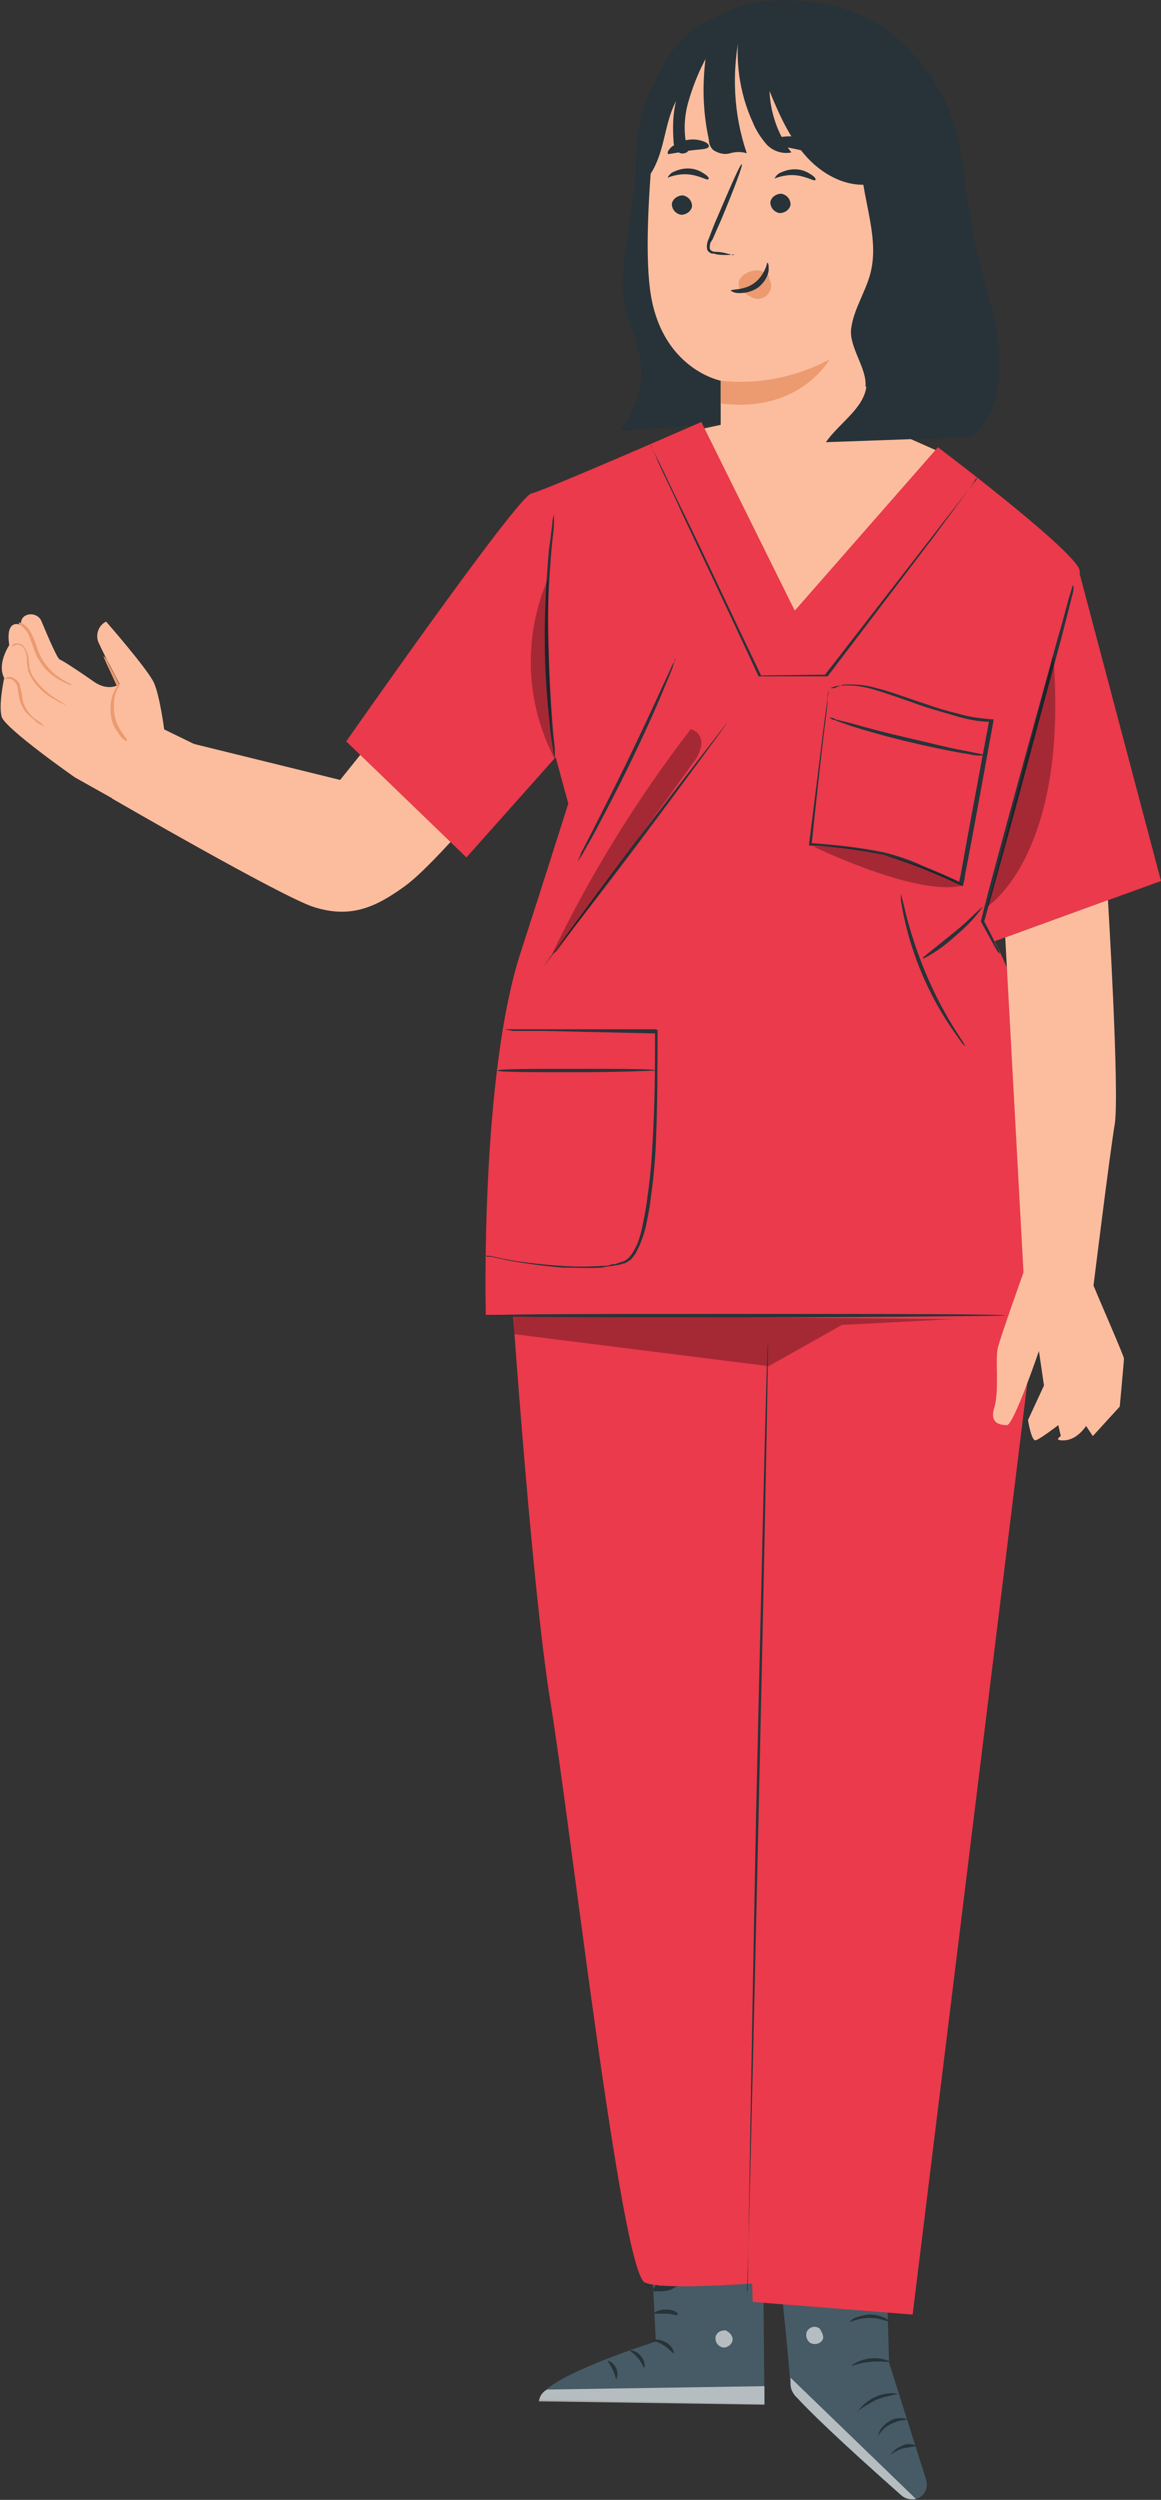 <?xml version="1.0" encoding="UTF-8"?> <svg xmlns="http://www.w3.org/2000/svg" id="Calque_1" viewBox="0 0 13.79 29.68"><rect x="0" y="0" width="13.79" height="29.68" fill="#333333" stroke="none"/><defs><style>.cls-1{opacity:.3;}.cls-2{opacity:.6;}.cls-3{fill:#465b65;}.cls-3,.cls-4,.cls-5,.cls-6,.cls-7,.cls-8,.cls-9{stroke-width:0px;}.cls-4{fill:#273339;}.cls-5{fill:#fbbd9e;}.cls-6{fill:#fff;}.cls-7{fill:#ec9a6f;}.cls-8{fill:#ea3a4b;}.cls-9{fill:#010101;}</style></defs><g id="freepik--character-2--inject-260"><polygon class="cls-5" points="8.16 5.13 8.72 5.01 10.72 5.17 11.15 5.36 9.32 7.5 8.16 5.13"></polygon><path class="cls-4" d="M9.4,4.96c-.11-1.22-.22-2.45-.33-3.67l-1.44.25-.19,1.36c-.03.24-.07.48-.02.71.04.22.14.41.18.63.05.32-.04.64-.25.88l2.06-.16Z"></path><path class="cls-4" d="M11.43,1.95c-.06-.61-.36-1.17-.84-1.55-.43-.33-.91-.42-1.45-.39-.27.01-.56.14-.79.27-.31.18-.45.54-.59.88-.3.66-.25,1.56-.05,1.81l3.78,2.23c.49-.26.42-1.13.26-1.65-.15-.52-.26-1.05-.31-1.59Z"></path><path class="cls-5" d="M10.52.9l-1.74-.5c-.56-.08-.96.6-1.01,1.17-.06.63-.11,1.39-.05,1.86.12.95.84,1.09.84,1.09v.7c.2.77,1.69.64,1.85.1l.4-4.08c0-.17-.12-.32-.29-.35Z"></path><path class="cls-4" d="M7.98,2.42c0,.07.05.12.11.13.06,0,.12-.04.13-.1,0,0,0,0,0,0,0-.07-.05-.12-.11-.13-.06,0-.12.04-.13.1,0,0,0,0,0,0Z"></path><path class="cls-4" d="M7.93,2.11s.11-.05.24-.04.22.07.24.06,0-.04-.05-.07c-.06-.04-.12-.06-.19-.06-.07,0-.13.02-.19.05-.04.03-.05.06-.05.06Z"></path><path class="cls-4" d="M9.15,2.4c0,.07.05.12.11.13.06,0,.12-.04.13-.1,0,0,0,0,0,0,0-.07-.05-.12-.11-.13-.06,0-.12.04-.13.1,0,0,0,0,0,0Z"></path><path class="cls-4" d="M9.2,2.12s.11-.05.24-.04.22.07.24.06,0-.04-.05-.07c-.06-.04-.12-.06-.19-.06-.07,0-.13.02-.19.05-.04.03-.05.06-.05.06Z"></path><path class="cls-4" d="M8.71,3.03c-.07-.02-.14-.04-.21-.04-.03,0-.06-.01-.07-.04,0-.03,0-.07.03-.1l.11-.25c.15-.36.26-.65.24-.65s-.14.28-.29.63c-.04.09-.07.17-.1.25-.02.04-.03.09-.02.13,0,.02.03.04.05.05.02,0,.04,0,.06.01.07.01.14.01.21,0Z"></path><path class="cls-7" d="M8.56,4.52c.44.05.89-.04,1.29-.25,0,0-.35.64-1.29.52v-.27Z"></path><path class="cls-7" d="M9.14,3.29c-.03-.05-.09-.08-.14-.08-.08,0-.16.03-.21.1-.02.03-.02.07-.01.1,0,.02,0,0,.01.02.04.05.1.08.16.11.07.02.14,0,.18-.06.04-.05.04-.12,0-.18Z"></path><path class="cls-4" d="M9.11,3.13s-.03.14-.15.23-.27.07-.28.09c0,0,.03.03.1.03.08,0,.16-.02.23-.07.06-.05.11-.12.12-.2,0-.06,0-.09-.02-.09Z"></path><path class="cls-4" d="M9.16,1.71s.14.03.29.06c.15.03.27.08.29.05.01-.01,0-.05-.05-.09-.06-.05-.13-.08-.21-.1-.08-.02-.16-.01-.23,0-.06.02-.09.04-.08.06Z"></path><path class="cls-4" d="M7.94,1.83s.12-.02.24-.04.22-.01.24-.05c0-.02-.01-.04-.06-.06-.13-.05-.28-.02-.39.07-.04.04-.05.07-.03.08Z"></path><path class="cls-4" d="M8.78.33c-.05.38,0,.77.16,1.12.04.1.1.19.17.27.08.08.19.11.29.09-.16-.21-.25-.47-.26-.73.11.27.23.54.42.76s.47.38.76.35l-.02-.19c.04.14.12.27.23.36.12.09.28.09.4,0-.1-.47.19-.98,0-1.43-.13-.31-.45-.49-.77-.59-.45-.14-.93-.16-1.39-.05"></path><path class="cls-4" d="M8.82.34v.02h0s0-.01,0-.02Z"></path><path class="cls-4" d="M8.81.36l-.06-.02c-.18-.09-.29-.19-.57.05-.16.15-.29.33-.38.54-.1.18-.17.38-.21.58-.04.24-.05.48-.02.72.16-.11.24-.3.29-.48s.08-.38.17-.55c-.04.16-.04.32-.03.48,0,.04.02.09.05.12.03.03.08.03.12,0-.05-.19-.05-.38,0-.57.05-.18.12-.36.21-.53-.04.32-.03.64.04.96,0,.05.02.09.05.12.06.04.13.06.2.04.07-.02.14-.02.2,0-.16-.47-.18-.96-.08-1.44Z"></path><path class="cls-4" d="M10.28,4.59c.02-.22-.2-.47-.17-.69.03-.23.17-.43.23-.66.14-.55-.25-1.15-.06-1.68l.73.1.48,3.53-1.68.06c.15-.22.45-.4.48-.66Z"></path><path class="cls-5" d="M4.78,8.34l-.74.92-1.95-.48-.76.7s2.02,1.17,2.4,1.29c.42.13.71.02,1.08-.25s1.16-1.24,1.16-1.24l-1.18-.93Z"></path><path class="cls-5" d="M2.36,8.86l-.41-.2s-.05-.39-.12-.55-.57-.73-.57-.73c-.08.04-.12.13-.1.22.02.07.26.52.26.52h0c-.05.04-.17.07-.31-.03-.17-.12-.37-.25-.4-.26s-.14-.27-.22-.46c-.05-.11-.23-.1-.24.02,0,.01,0,.02,0,.03,0,0-.19-.09-.14.24,0,0-.15.22-.06.39,0,0-.07.32-.03.46s.87.72.87.72l.91.51.56-.88Z"></path><path class="cls-7" d="M1.51,8.78s-.07-.09-.09-.13c-.03-.05-.05-.11-.06-.16-.01-.07-.01-.14,0-.21.01-.05.03-.1.06-.14h0s0-.01,0-.01c-.05-.1-.1-.19-.13-.25-.01-.03-.03-.07-.06-.09,0,0,0,.01.01.03l.03.07c.03.06.07.15.12.26h0c-.07.1-.09.23-.07.36.01.06.03.12.07.17.02.03.04.07.07.09.01.01.02.02.04.03Z"></path><path class="cls-7" d="M.54,8.63s-.06-.05-.1-.08c-.08-.05-.14-.13-.17-.23-.01-.05-.01-.11-.03-.16,0-.05-.04-.09-.08-.11-.03-.02-.06-.02-.09,0-.02.01-.03.02-.03.02s.01,0,.03-.01c.03,0,.06,0,.08.01.03.03.06.06.06.1.01.05.01.1.03.16.02.05.04.1.08.14.03.03.07.06.1.09.03.03.07.05.11.06Z"></path><path class="cls-7" d="M.81,8.39s-.09-.06-.14-.09c-.11-.07-.21-.16-.28-.27-.02-.03-.03-.07-.04-.1,0-.03-.01-.07-.01-.1,0-.06-.03-.12-.07-.17-.02-.02-.05-.02-.07-.02-.02,0-.04,0-.05.02-.02.02-.02.04-.02.04s0-.02.03-.03c.03-.02.07-.02.1,0,.04.04.06.1.06.15,0,.04,0,.07.01.11,0,.04.02.07.04.11.07.12.17.21.29.27.04.03.08.04.11.06.01,0,.03.01.04.02Z"></path><path class="cls-7" d="M.22,7.4s.07.06.1.1c.03.05.04.09.06.14.02.06.04.13.08.19.06.11.15.19.26.25.03.02.07.03.1.05.01,0,.03,0,.04,0,0,0-.05-.02-.13-.07-.1-.06-.18-.15-.24-.25-.03-.06-.05-.12-.07-.18-.02-.05-.04-.1-.07-.15-.03-.04-.07-.08-.12-.09Z"></path><path class="cls-3" d="M7.72,26.43l.07,1.37s-1.37.43-1.38.69l2.67.05-.02-2.14-1.33.03Z"></path><g class="cls-2"><path class="cls-6" d="M8.62,27.67c.05.02.09.07.08.12-.01.05-.07.09-.12.08-.06-.02-.09-.07-.08-.13.02-.06.08-.08.14-.07"></path></g><g class="cls-2"><path class="cls-6" d="M9.08,28.55v-.22l-2.58.04c-.06.03-.09.08-.1.14l2.68.04Z"></path></g><path class="cls-4" d="M7.76,27.79s.07.02.13.06.1.09.11.09,0-.08-.09-.13-.16-.03-.15-.02Z"></path><path class="cls-4" d="M7.48,27.91s.05.03.1.09.06.11.07.11.02-.07-.04-.14-.13-.07-.13-.06Z"></path><path class="cls-4" d="M7.32,28.25s.03-.06,0-.13-.1-.1-.1-.09.03.05.06.11.03.11.05.11Z"></path><path class="cls-4" d="M7.77,27.47s.06,0,.14,0,.13.03.14.01-.05-.06-.14-.06-.15.04-.14.05Z"></path><path class="cls-4" d="M7.76,27.2s.09.01.13,0c.05,0,.09-.02.14-.05.03-.01.05-.03.08-.04.02,0,.03-.02.04-.03.02-.02.02-.05,0-.07-.01-.02-.04-.03-.06-.03-.02,0-.03,0-.05,0-.03,0-.06.02-.08.03-.04.02-.09.05-.12.08-.06.06-.08.11-.08.11s.04-.04.1-.09c.04-.03.08-.05.12-.07.02-.01.05-.02.08-.03.03,0,.05,0,.06,0s0,0,0,.01c0,0-.02.02-.03.02-.02.02-.05.03-.07.04-.04.02-.08.04-.13.05-.04,0-.08.02-.13.03Z"></path><path class="cls-4" d="M7.78,27.22s.04-.08.03-.13c0-.05,0-.1-.02-.14,0-.03-.02-.05-.04-.08-.02-.04-.05-.06-.09-.07-.02,0-.05.02-.05.04,0,.02-.01.03-.01.05,0,.03,0,.06,0,.09,0,.05.03.1.06.14.05.07.11.08.11.08s-.04-.03-.08-.1c-.02-.04-.04-.08-.04-.12,0-.03,0-.05,0-.08,0-.03.01-.05.02-.05s.04.02.05.04c.01.02.02.05.03.07.02.04.03.09.03.13,0,.08,0,.12,0,.13Z"></path><path class="cls-3" d="M10.51,26.28l.05,1.77.44,1.39c.03.1-.02.2-.12.23,0,0,0,0-.01,0h0c-.06.01-.12,0-.16-.04-.28-.25-1.32-1.16-1.32-1.28,0-.15-.18-1.87-.18-1.87l1.29-.21Z"></path><g class="cls-2"><path class="cls-6" d="M10.88,29.67l-1.49-1.44v.07c0,.06.03.13.08.17.12.13.46.47,1.24,1.16.05.04.11.05.17.04h0Z"></path></g><g class="cls-2"><path class="cls-6" d="M9.73,27.64s.07.09.04.14c-.03.05-.09.06-.14.04-.05-.03-.07-.1-.04-.15.04-.05.1-.06.15-.02"></path></g><path class="cls-4" d="M10.43,28.92s.05-.09.15-.14c.06-.03.13-.05.2-.05,0,0-.02-.02-.06-.02-.05,0-.11,0-.16.04-.05.03-.09.07-.11.11-.02.04-.02.06-.02.06Z"></path><path class="cls-4" d="M10.57,29.15s.06-.05.15-.08c.06-.01.11-.02.17-.03-.06-.03-.13-.03-.18,0-.1.04-.15.12-.14.12Z"></path><path class="cls-4" d="M10.18,28.63c.07-.05.15-.1.23-.14.08-.03.17-.05.26-.07-.19-.03-.38.06-.49.22h0Z"></path><path class="cls-4" d="M10.12,28.09s.1-.04.23-.05.23.01.23,0c-.15-.07-.33-.05-.46.04h0Z"></path><path class="cls-4" d="M10.09,27.57c.08-.03.16-.05.24-.05.08,0,.16.02.24.05,0,0-.02-.03-.06-.05-.06-.03-.12-.04-.18-.04-.06,0-.12.02-.18.04-.04.02-.06.05-.06.05Z"></path><path class="cls-4" d="M10.32,27.42s0-.05,0-.07c0-.06-.03-.12-.06-.17-.02-.04-.05-.07-.09-.09-.03-.01-.06,0-.08.02-.02.02-.03.05-.02.08.01.12.11.22.24.23.12,0,.23-.06.28-.17.01-.03.01-.06,0-.09-.02-.03-.05-.04-.08-.03-.04.01-.08.03-.11.07-.05.04-.09.09-.11.14-.01.02-.02.04-.02.06.04-.07.09-.13.16-.19.03-.03.06-.05.1-.06.02,0,.03,0,.04.02,0,.02,0,.04,0,.06-.05.09-.14.15-.25.14-.1,0-.19-.09-.2-.19,0-.02,0-.04.01-.06.01-.01.03-.02.04-.01.03.02.06.04.08.08.04.07.07.15.09.23Z"></path><polygon class="cls-8" points="8.6 15.01 8.94 27.33 10.84 27.48 12.41 14.73 8.6 15.01"></polygon><path class="cls-8" d="M6.04,14.85s.26,3.91.5,5.37c.24,1.47.84,6.76,1.12,6.88s1.9-.04,1.9-.04l.58-12.09-4.1-.12Z"></path><g class="cls-1"><polygon class="cls-9" points="6.1 15.62 6.11 15.84 9.13 16.22 10 15.73 11.74 15.64 6.1 15.62"></polygon></g><path class="cls-4" d="M8.88,27.2s.04-2.52.1-5.63c.07-3.11.13-5.63.14-5.63s-.04,2.52-.11,5.63c-.07,3.11-.13,5.63-.14,5.63Z"></path><path class="cls-8" d="M4.1,8.82s2.04-2.92,2.21-2.96,2.02-.85,2.02-.85l1.11,2.24,1.7-1.94s1.58,1.19,1.68,1.45-1.21,4.05-1.21,4.05c0,0,.58.9.7,1.92.11,1.02-.11,2.94-.11,2.94l-6.43-.06s-.07-2.84.42-4.32c.26-.8.56-1.75.56-1.75l-.15-.55-1.06,1.19-1.43-1.38Z"></path><path class="cls-4" d="M9.88,8.17h.03s.07-.03.1-.04c.13-.01.27,0,.4.04.17.04.37.12.59.19.11.04.24.08.37.11.13.04.27.06.41.07h.02v.02c-.1.54-.21,1.17-.34,1.84,0,.03-.01.07-.02.1v.02s-.03-.01-.03-.01c-.15-.07-.31-.14-.46-.2-.15-.06-.3-.11-.45-.16-.29-.06-.58-.1-.87-.11h-.02v-.02c.07-.56.13-1.03.17-1.36.02-.16.04-.29.05-.38,0-.04.01-.07.01-.1,0-.01,0-.02,0-.03,0,.01,0,.02,0,.04,0,.03,0,.06-.01.1,0,.09-.02.22-.04.38-.04.33-.09.79-.15,1.36v-.02c.28.02.57.05.86.11.16.04.31.09.46.16.15.06.31.13.46.2h-.03s.01-.05.02-.09c.12-.67.24-1.3.34-1.84l.02.02c-.14,0-.29-.03-.42-.07-.13-.04-.25-.07-.37-.11-.23-.08-.42-.15-.59-.2-.13-.04-.26-.06-.39-.05-.05,0-.09.01-.14.03Z"></path><polygon class="cls-8" points="12.81 6.76 13.79 10.46 11.8 11.18 11.6 10.82 12.81 6.76"></polygon><path class="cls-4" d="M5.76,14.91h.06s.18.04.18.04c.16.03.39.06.67.08.16.01.31.01.47,0,.04,0,.08,0,.13-.02.02,0,.04,0,.06-.01l.06-.02c.08-.02.13-.11.17-.19.04-.09.06-.18.08-.28.02-.1.04-.2.05-.3.03-.2.05-.42.06-.63.03-.48.03-.93.03-1.33l.02.02-1.33-.03h-.38s-.1-.02-.1-.02c-.01,0-.02,0-.03,0,.01,0,.02,0,.03,0h1.8s.02.01.02.01v.02c0,.4,0,.86-.02,1.33-.01.22-.03.43-.06.64-.01.1-.03.2-.05.3-.02.1-.05.19-.09.28-.02.04-.04.09-.07.12-.01.02-.03.04-.05.05-.02.01-.04.03-.06.03l-.07.02s-.04,0-.06.01c-.04,0-.09.01-.13.02-.16.01-.31,0-.47,0-.23-.02-.45-.05-.67-.09-.08-.02-.14-.03-.18-.04h-.05s-.01-.02-.01-.02Z"></path><path class="cls-4" d="M7.79,12.71s-.42.02-.94.02-.94,0-.94-.02.42-.02.94-.02.94,0,.94.02Z"></path><path class="cls-4" d="M8.64,8.58s-.48.66-1.08,1.46-1.11,1.44-1.11,1.44.48-.66,1.08-1.46c.61-.8,1.11-1.45,1.11-1.44Z"></path><path class="cls-4" d="M6.59,9.01s-.02-.07-.02-.11c-.01-.07-.03-.18-.04-.31-.03-.26-.06-.62-.06-1.03,0-.34.02-.69.05-1.03.02-.13.03-.24.04-.31,0-.04.01-.08.02-.11,0,.04,0,.08,0,.11,0,.07-.02.18-.03.31-.02.26-.05.62-.04,1.02s.03.76.05,1.02c.01.13.02.23.03.31,0,.04,0,.08,0,.11Z"></path><path class="cls-4" d="M8.02,7.82s-.02.07-.03.1c-.02.06-.06.15-.11.27-.09.22-.23.53-.39.86s-.32.63-.43.84c-.06.11-.11.19-.14.25-.02.03-.04.06-.06.09.01-.03.03-.06.04-.1l.13-.25c.11-.22.26-.51.42-.84s.3-.63.4-.85c.05-.11.09-.19.12-.26.01-.03.03-.06.05-.09Z"></path><path class="cls-4" d="M11.6,5.67s-.02.03-.03.05l-.1.14-.37.5-1.27,1.67h0s-.82,0-.82,0h0c-.36-.78-.69-1.47-.92-1.96-.11-.25-.21-.44-.27-.58-.03-.07-.05-.12-.07-.16l-.02-.04s0-.01,0-.01h0s.02.05.02.05l.08.16c.07.14.16.34.28.58.24.49.56,1.18.93,1.95h-.02s.79-.01.79-.01h-.01s1.28-1.65,1.28-1.65c.16-.21.29-.37.38-.49l.1-.13s.03-.03.04-.05Z"></path><path class="cls-4" d="M11.46,12.42s-.04-.04-.05-.06c-.03-.04-.07-.1-.12-.17-.26-.39-.45-.83-.55-1.29-.02-.09-.03-.16-.04-.21,0-.03,0-.05,0-.08,0,0,.03.11.07.28.12.45.3.89.54,1.28.09.15.16.24.15.25Z"></path><path class="cls-4" d="M10.96,11.37s.16-.13.36-.29.34-.32.35-.31c-.09.13-.2.24-.32.34-.12.11-.24.2-.38.27Z"></path><path class="cls-4" d="M11.87,11.32s0,0-.02-.02l-.04-.07-.16-.29h0c.1-.41.28-1.06.48-1.79l.43-1.56c.06-.2.1-.36.13-.47l.04-.13s0-.03.02-.04c0,.02,0,.03,0,.05,0,.03-.02.08-.03.13-.03.12-.07.28-.12.47l-.42,1.56c-.2.74-.38,1.39-.49,1.78h0c.06.11.11.21.14.28.02.03.03.06.04.08,0,0,0,.02.01.03Z"></path><g class="cls-1"><path class="cls-9" d="M8.21,8.65c-.64.83-1.19,1.72-1.65,2.67l.05-.02.47-.65,1.15-1.59c.05-.06.09-.14.1-.22.01-.08-.04-.16-.12-.18Z"></path></g><g class="cls-1"><path class="cls-9" d="M6.59,9.01c-.35-.66-.38-1.45-.08-2.14,0,0,0,1.79.08,2.14Z"></path></g><path class="cls-4" d="M11.69,8.97s-.05,0-.07,0c-.05,0-.12-.02-.2-.03-.17-.03-.41-.08-.66-.14s-.49-.13-.65-.18c-.08-.03-.15-.05-.19-.07-.03,0-.05-.02-.07-.03.02,0,.05,0,.07.02l.2.05c.17.05.4.11.66.17s.49.12.66.15l.2.04s.05.01.07.02Z"></path><g class="cls-1"><path class="cls-9" d="M9.66,10.05s1.26.61,1.78.46c0,0-.9-.5-1.78-.46Z"></path></g><g class="cls-1"><path class="cls-9" d="M11.73,10.76s.97-.61.78-2.98l-.78,2.98Z"></path></g><path class="cls-4" d="M11.94,15.62s-1.37.02-3.06.02-3.06,0-3.06-.02,1.37-.02,3.06-.02,3.06,0,3.06.02Z"></path><path class="cls-5" d="M13.16,10.69s.14,2.3.08,2.66-.26,1.98-.26,1.98l-.82-.16-.22-4.04,1.21-.44Z"></path><path class="cls-5" d="M12.99,15.27s-.01-.03-.01-.03l-.81-.17s-.29.81-.32.94.02.51-.04.7.07.21.15.21.38-.88.38-.88l.06.41-.19.41s.04.25.09.24.27-.18.27-.18l.03.13s-.1.06.05.05.25-.17.25-.17l.08.12.32-.35s.05-.54.05-.57-.29-.69-.35-.84Z"></path></g></svg> 